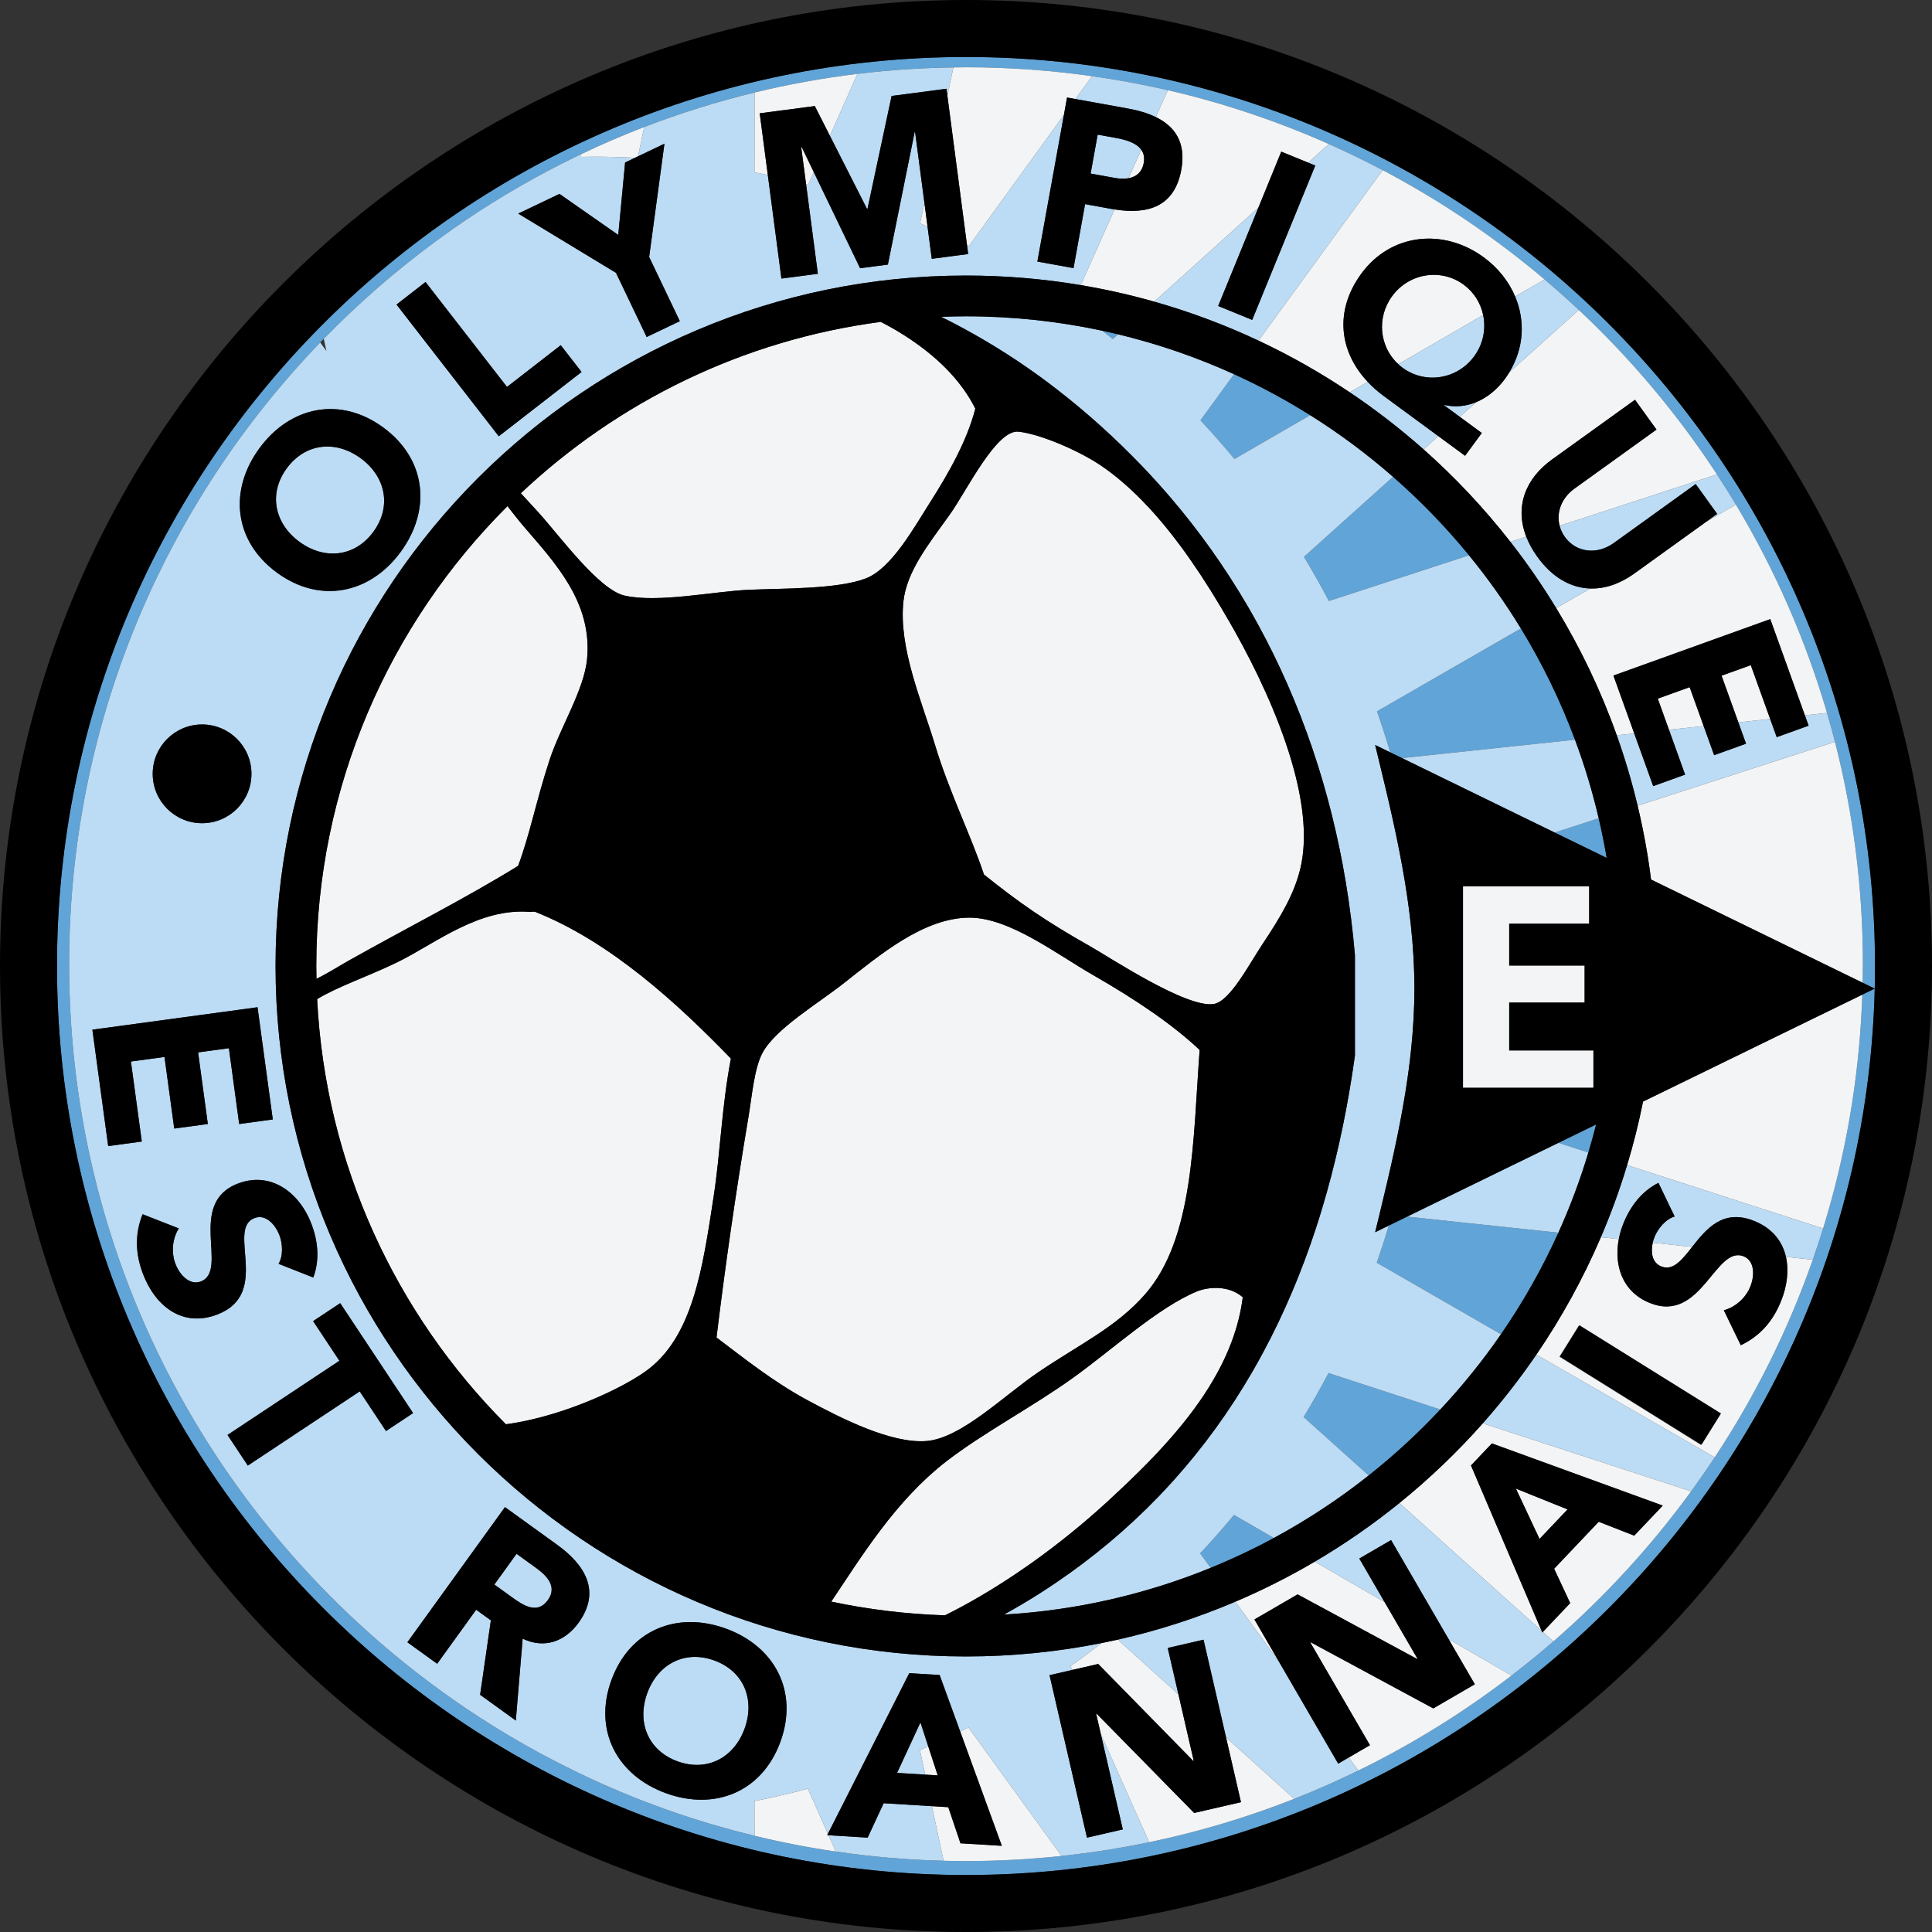<?xml version="1.0" encoding="utf-8"?>
<!-- Generator: Adobe Illustrator 24.1.2, SVG Export Plug-In . SVG Version: 6.00 Build 0)  -->
<svg version="1.1" id="Calque_1" xmlns="http://www.w3.org/2000/svg" xmlns:xlink="http://www.w3.org/1999/xlink" x="0px" y="0px"
	 viewBox="0 0 578.705 578.706" style="enable-background:new 0 0 578.705 578.706;" xml:space="preserve">
<rect x="0" y="0" width="578.705" height="578.706" fill="#333333" stroke="none"/>
<style type="text/css">
	.st0{fill:#61A4D7;}
	.st1{fill:#BCDBF4;}
	.st2{fill:#F2F4F6;}
</style>
<g>
	<path class="st0" d="M289.35,17.074c-150.135,0-272.28,122.142-272.28,272.279    S139.215,561.632,289.35,561.632c150.137,0,272.285-122.142,272.285-272.279    S439.487,17.074,289.35,17.074z M557.751,300.029    c-0.97,23.552-4.978,46.335-11.659,67.955c-0.972,3.142-2.011,6.26-3.096,9.348    c-7.364,21.042-17.275,40.89-29.366,59.188    c-2.279,3.451-4.638,6.849-7.069,10.186    c-12.027,16.496-25.871,31.588-41.259,44.954    c-4.075,3.536-8.265,6.941-12.547,10.232    c-14.242,10.948-29.602,20.502-45.888,28.458    c-6.27,3.065-12.671,5.9-19.205,8.476    c-13.948,5.503-28.467,9.865-43.435,12.983    c-8.612,1.799-17.372,3.172-26.258,4.117c-9.407,1.003-18.953,1.527-28.615,1.527    c-2.244,0-4.485-0.031-6.716-0.088c-10.94-0.268-21.715-1.209-32.294-2.755    c-8.237-1.205-16.349-2.782-24.329-4.722c-8.063-1.952-15.983-4.266-23.745-6.93    c-4.204-1.446-8.361-2.992-12.469-4.638c-4.462-1.787-8.862-3.696-13.203-5.709    c-13.056-6.065-25.555-13.125-37.377-21.126    c-1.345-0.907-2.671-1.841-3.999-2.771    c-69.203-48.65-114.522-129.083-114.522-219.913    c0-72.237,28.667-137.896,75.21-186.225c0.354-0.371,0.717-0.735,1.073-1.102    c10.374-10.645,21.616-20.441,33.618-29.261c2.832-2.082,5.69-4.121,8.604-6.088    c10.533-7.125,21.603-13.519,33.124-19.117c0.54-0.264,1.085-0.52,1.626-0.781    c6.209-2.969,12.551-5.694,19.012-8.185c10.708-4.129,21.746-7.592,33.063-10.335    c10.058-2.441,20.332-4.312,30.796-5.583c9.442-1.148,19.037-1.795,28.754-1.929    c1.259-0.015,2.514-0.046,3.773-0.046c12.809,0,25.406,0.922,37.739,2.663    c7.68,1.083,15.262,2.476,22.718,4.198c16.726,3.861,32.852,9.302,48.227,16.133    c5.476,2.43,10.854,5.04,16.127,7.817c17.372,9.157,33.625,20.158,48.497,32.743    c3.496,2.958,6.913,6,10.251,9.13c15.671,14.69,29.586,31.228,41.389,49.27    c1.95,2.977,3.846,5.996,5.675,9.054c11.598,19.358,20.826,40.289,27.285,62.391    c0.838,2.866,1.642,5.743,2.384,8.652c5.451,21.302,8.359,43.618,8.359,66.6    c0,0.846-0.025,1.684-0.031,2.525c-0.012,1.014-0.021,2.028-0.038,3.042    l3.603,1.753l-3.706,1.81C557.81,298.632,557.783,299.329,557.751,300.029z"/>
	<path class="st0" d="M369.77,137.479l22.671-13.123    c-7.29-4.572-14.9-8.678-22.794-12.268l-10.06,13.816    C363.096,129.657,366.5,133.514,369.77,137.479z"/>
	<path class="st0" d="M390.492,424.456l19.483,17.497    c7.634-6.047,14.805-12.652,21.452-19.756l-33.488-10.923    C395.584,415.746,393.11,420.147,390.492,424.456z"/>
	<path class="st0" d="M359.484,465.292l3.156,4.331c6.489-2.647,12.803-5.636,18.922-8.942    l-11.93-6.906C366.372,457.723,362.98,461.557,359.484,465.292z"/>
	<path class="st0" d="M449.603,399.651c6.598-9.556,12.362-19.73,17.19-30.414    l-45.312-4.815l-5.466,2.667c-1.125,3.75-2.336,7.458-3.628,11.131L449.603,399.651z"/>
	<path class="st0" d="M478.104,336.813l-11.3,5.506l8.972,2.907    C476.611,342.447,477.392,339.644,478.104,336.813z"/>
	<path class="st0" d="M398.048,180.022l41.974-13.689    c-6.917-8.457-14.53-16.322-22.752-23.509l-26.68,23.974    C393.209,171.118,395.689,175.533,398.048,180.022z"/>
	<path class="st0" d="M465.675,249.377l15.585,7.599c-0.673-4-1.476-7.957-2.389-11.871    L465.675,249.377z"/>
	<path class="st0" d="M455.566,188.249l-43.108,24.826    c1.424,4.048,2.744,8.143,3.96,12.279l3.526,1.718l51.82-5.506    C467.412,209.893,461.974,198.745,455.566,188.249z"/>
	<path class="st0" d="M334.89,100.132c-1.56-0.376-3.128-0.734-4.702-1.071    c1.051,0.821,2.097,1.648,3.138,2.483L334.89,100.132z"/>
</g>
<g>
	<path class="st1" d="M479.522,370.589l5.368,0.57c0.296-1.544,0.734-3.083,1.334-4.579    c2.099-5.238,5.493-9.731,10.536-12.27l4.856,10.075    c-2.751,0.8-5.043,3.679-6.042,6.168c-0.207,0.518-0.385,1.089-0.52,1.685    l11.809,1.255c4.176-5.302,9.174-11.537,18.54-7.786    c5.492,2.2,8.494,6.137,9.548,10.77l8.044,0.855    c1.085-3.088,2.124-6.207,3.096-9.348l-58.705-19.002    C485.159,356.366,482.529,363.576,479.522,370.589z"/>
	<path class="st1" d="M461.979,488.991l-0.218-0.511l-42.589-38.262    c-7.984,6.456-16.454,12.331-25.35,17.56l20.921,12.111l-7.579-13.049    l9.516-5.527l17.234,29.675l18.839,10.905c4.282-3.291,8.472-6.696,12.547-10.232    l-3.16-2.839L461.979,488.991z"/>
	<path class="st1" d="M334.344,41.335l-5.554-1.004l-2.108,11.661l7.219,1.305    c1.402,0.254,2.835,0.327,4.13,0.094l3.815-8.542    C340.347,42.753,337.156,41.843,334.344,41.335z"/>
	<path class="st1" d="M337.874,32.511c3.057,0.553,5.903,1.374,8.337,2.562l3.6-8.062    c-7.456-1.722-15.038-3.115-22.718-4.198l-4.965,6.85L337.874,32.511z"/>
	<path class="st1" d="M400.832,528.274l-17.797-30.644L370.028,479.772    c-11.267,4.792-23.038,8.619-35.217,11.362l18.174,16.4l-3.205-13.911    l10.724-2.47l6.738,29.246l20.419,18.426c6.534-2.575,12.935-5.411,19.205-8.476    l-2.856-3.922L400.832,528.274z"/>
	<path class="st1" d="M259.706,62.574l0.141-0.017l7.221-33.813l16.433-2.16l0.272,2.071    l1.808-8.458c-9.718,0.134-19.312,0.781-28.754,1.929l-8.238,18.553    L259.706,62.574z"/>
	<path class="st1" d="M264.687,540.133l-4.797,10.307l-11.715-0.716l2.17,4.887    c10.579,1.546,21.354,2.487,32.294,2.755l-3.495-16.35L264.687,540.133z"/>
	<path class="st1" d="M275.552,524.216c0.837-0.358,1.668-0.726,2.5-1.093l-2.348-7.192    l-6.999,15.12l8.418,0.513L275.552,524.216z"/>
	<path class="st1" d="M89.69,162.295c7.508,5.508,16.598,4.565,22.147-3    c5.548-7.565,3.718-16.517-3.79-22.025c-7.508-5.508-16.598-4.563-22.147,3    C80.352,147.834,82.183,156.788,89.69,162.295z"/>
	<path class="st1" d="M213.949,497.368c-8.814-3.207-16.896,1.06-20.077,9.809    c-3.182,8.749,0.272,17.208,9.086,20.414c8.815,3.207,16.896-1.06,20.078-9.809    C226.217,509.033,222.766,500.574,213.949,497.368z"/>
	<path class="st1" d="M336.315,547.973l-10.724,2.47L314.381,501.778l6.799-1.567    l-0.514-1.15c3.163-2.222,6.247-4.539,9.296-6.901    c-13.135,2.626-26.713,4.008-40.608,4.008c-114.039,0-206.815-92.778-206.815-206.815    S175.314,82.538,289.354,82.538c11.711,0,23.196,0.984,34.381,2.864l10.125-22.672    c-0.308-0.049-0.611-0.089-0.922-0.146l-7.913-1.431l-3.463,19.155L310.733,78.351    l7.946-43.928L290.201,73.714c-0.18-0.091-0.363-0.179-0.543-0.27l0.348,2.647    l-10.908,1.433l-1.269-9.655c-0.742-0.326-1.482-0.655-2.228-0.974l1.3-6.085    l-2.793-21.254l-0.14,0.017l-8.017,39.679l-8.32,1.092l-13.874-28.786    l-1.673,3.769c-0.212-0.056-0.425-0.108-0.637-0.164l3.528,26.846l-10.909,1.433    l-4.076-31.015c-1.325-0.283-2.654-0.556-3.988-0.819l0.027-23.9    c-11.317,2.744-22.355,6.207-33.063,10.335l-1.857,8.785l7.911-3.781    l-4.578,33.933l9.188,19.22l-9.928,4.747l-9.189-19.221l-29.281-17.747l12.346-5.902    l17.611,12.302l2.056-21.704l2.977-1.423c-4.091-0.2-8.205-0.317-12.344-0.317    c-1.259,0-2.508,0.031-3.762,0.05l-0.161-0.758    c-0.542,0.26-1.087,0.517-1.626,0.781c-11.521,5.598-22.592,11.992-33.124,19.117    c-2.914,1.967-5.772,4.006-8.604,6.088    c-12.002,8.82-23.244,18.616-33.618,29.261l0.783,3.658l-1.856-2.556    c-46.543,48.329-75.21,113.988-75.21,186.225c0,90.83,45.318,171.263,114.522,219.913    c1.328,0.93,2.654,1.864,3.999,2.771c11.822,8.001,24.321,15.061,37.377,21.126    c4.341,2.013,8.742,3.922,13.203,5.709c4.108,1.646,8.265,3.191,12.469,4.638    c7.762,2.663,15.683,4.978,23.745,6.93l-0.012-10.408    c5.393-1.06,10.722-2.292,15.983-3.692l5.997,13.508l24.382-48.123l9.083,0.555    l6.167,16.931c0.819-0.404,1.64-0.807,2.454-1.22l27.897,38.487    c8.885-0.945,17.646-2.319,26.258-4.117l-14.512-32.491L336.315,547.973z     M127.465,84.473l24.397,31.429l16.105-12.503l6.231,8.024l-24.798,19.251    l-30.627-39.451L127.465,84.473z M77.71,134.262    c9.222-12.57,24.186-15.679,37.097-6.209    c12.911,9.473,14.442,24.679,5.22,37.249    c-9.22,12.57-24.184,15.679-37.095,6.209    C70.02,162.038,68.489,146.832,77.71,134.262z M60.529,217.005    c8.168,0,14.788,6.62,14.788,14.786c0,8.166-6.62,14.789-14.788,14.789    c-8.166,0-14.787-6.624-14.787-14.789C45.742,223.625,52.363,217.005,60.529,217.005z     M27.67,308.428l49.471-6.723l4.57,33.61l-10.065,1.368l-3.085-22.71    l-9.223,1.253l2.916,21.451l-10.063,1.368l-2.916-21.451l-10.061,1.368l3.256,23.966    l-10.062,1.368L27.67,308.428z M42.85,381.633    c-2.296-5.994-2.532-11.944-0.138-17.92l10.835,4.236    c-1.959,3.166-2.296,7.221-0.984,10.647c1.285,3.358,4.302,6.509,7.595,5.248    c8.565-3.278-4.417-23.382,11.129-29.33c9.945-3.807,18.453,2.83,21.957,11.986    c2.016,5.269,2.573,10.871,0.594,16.159l-10.403-4.098    c1.476-2.455,1.205-6.126,0.248-8.629c-1.11-2.897-3.965-6.411-7.455-5.076    c-8.499,3.251,5.186,22.632-11.149,28.884    C54.671,397.725,46.531,391.251,42.85,381.633z M107.746,416.772l-33.516,22.221    l-6.08-9.172l33.516-22.219l-7.874-11.878l8.112-5.38l21.831,32.925    l-8.114,5.38L107.746,416.772z M173.312,486.062    c-4.087,5.661-10.295,7.877-16.756,4.777l-2.051,24.528l-10.69-7.72    l3.218-22.291l-4.402-3.18l-11.683,16.182l-8.919-6.44l29.225-40.483    l15.668,11.311C175.211,468.734,180.123,476.628,173.312,486.062z M233.773,521.687    c-5.472,15.048-19.641,20.776-34.286,15.449    c-14.648-5.328-21.824-18.821-16.352-33.866    c5.472-15.046,19.639-20.776,34.285-15.448    C232.069,493.151,239.245,506.641,233.773,521.687z"/>
	<path class="st1" d="M160.557,469.635l-5.833-4.211l-6.647,9.207l5.263,3.796    c3.259,2.353,7.572,5.294,10.75,0.892    C167.02,475.258,163.817,471.986,160.557,469.635z"/>
	<path class="st1" d="M460.498,166.783c-1.462-2.032-2.562-4.054-3.335-6.043l-4.751,1.549    c4.95,6.339,9.536,12.974,13.733,19.871l10.221-5.886    C470.645,176.107,465.058,173.117,460.498,166.783z"/>
	<path class="st1" d="M468.744,160.85c3.379,4.693,9.631,5.411,14.612,1.825    l24.562-17.68l6.431,8.933l-3.281,2.362l8.91-5.131    c-1.829-3.057-3.725-6.077-5.675-9.054l-47.147,15.376    C467.46,158.644,467.977,159.783,468.744,160.85z"/>
	<path class="st1" d="M444.144,426.346l62.416,20.36c2.432-3.337,4.791-6.735,7.069-10.186    l-53.428-30.767C455.279,412.957,449.913,419.834,444.144,426.346z"/>
	<path class="st1" d="M541.745,217.366l-9.555,3.438l-1.96-5.446l-9.53,1.012l2.301,6.393    l-9.553,3.436l-3.141-8.725l-10.396,1.104l4.838,13.45l-9.555,3.438    l-5.68-15.784l-5.24,0.556c2.445,6.874,4.537,13.914,6.251,21.098l59.121-19.135    c-0.742-2.908-1.546-5.786-2.384-8.652L540.625,214.255L541.745,217.366z"/>
	<path class="st1" d="M452.069,111.561l20.844-18.726c-3.339-3.13-6.756-6.172-10.251-9.13    l-8.822,5.107C456.879,96.027,456.523,104.287,452.069,111.561z"/>
	<path class="st1" d="M414.456,118.604c-1.779-1.308-3.372-2.724-4.781-4.223l-5.389,3.12    c7.762,5.209,15.156,10.925,22.128,17.108l4.418-3.969L414.456,118.604z"/>
	<path class="st1" d="M432.683,121.318l-0.084,0.113l4.666,3.43l4.896-4.399    C439.264,121.657,436.052,122.06,432.683,121.318z"/>
	<path class="st1" d="M420.131,110.166c6.765,4.972,16.329,3.511,21.428-3.423    c2.75-3.742,3.575-8.247,2.703-12.386l-25.437,14.726    C419.238,109.463,419.669,109.827,420.131,110.166z"/>
	<path class="st1" d="M393.973,49.591l-18.895,46.232l-10.186-4.163l12.046-29.474    l-31.212,28.166c10.798,3.063,21.241,6.98,31.247,11.679l37.192-51.069    c-5.273-2.778-10.651-5.388-16.127-7.817l-6.184,5.581L393.973,49.591z"/>
	<path class="st1" d="M475.777,345.227l-8.972-2.907l-45.323,22.102l45.312,4.815    C470.295,361.489,473.301,353.472,475.777,345.227z"/>
	<path class="st1" d="M455.566,188.249c-4.682-7.669-9.88-14.99-15.544-21.916    l-41.974,13.689c-2.359-4.488-4.839-8.904-7.458-13.224l26.68-23.974    c-7.761-6.785-16.059-12.968-24.829-18.468l-22.671,13.123    c-3.27-3.964-6.674-7.821-10.182-11.575l10.06-13.816    c-11.072-5.036-22.7-9.053-34.757-11.955l-1.564,1.412    c-1.041-0.835-2.087-1.662-3.138-2.483c-13.172-2.824-26.831-4.321-40.834-4.321    c-2.478,0-4.942,0.062-7.398,0.156c9.215,4.571,17.862,9.73,25.976,15.378    c1.2,0.833,2.388,1.676,3.564,2.531c1.728,1.255,3.421,2.541,5.101,3.838    c9.188,7.102,17.669,14.828,25.51,22.99c1.416,1.473,2.814,2.985,4.2,4.508    c1.364,1.504,2.713,3.03,4.043,4.58c8.612,10.029,16.517,21.069,23.518,33.095    c0.985,1.695,1.953,3.413,2.904,5.147c6.327,11.552,11.824,23.977,16.335,37.255    c0.616,1.821,1.219,3.662,1.8,5.518c3.909,12.486,6.96,25.695,9.006,39.635    c0.291,1.99,0.561,4.003,0.813,6.023c0.434,3.517,0.817,7.071,1.125,10.676    c0,9.918,0,19.837,0,29.755c0,0.13,0,0.26,0,0.39    c-0.283,2.047-0.595,4.068-0.909,6.081c-2.179,13.913-5.135,27.053-8.849,39.432    c-0.608,2.028-1.232,4.037-1.881,6.027c-4.345,13.297-9.605,25.676-15.762,37.163    c-1.05,1.963-2.131,3.899-3.235,5.812c-6.865,11.874-14.742,22.737-23.608,32.61    c-1.489,1.657-3.004,3.291-4.55,4.894c-9.319,9.67-19.649,18.329-30.981,25.994    c-1.659,1.117-3.331,2.219-5.028,3.295c-1.706,1.081-3.44,2.134-5.194,3.168    c-1.651,0.979-3.329,1.932-5.017,2.875c-0.035,0.02-0.07,0.04-0.105,0.06    c21.783-1.262,42.613-6.13,61.908-14.002l-3.156-4.331    c3.496-3.735,6.888-7.569,10.148-11.518l11.93,6.906    c10.031-5.42,19.534-11.695,28.413-18.728l-19.483-17.497    c2.617-4.309,5.091-8.709,7.446-13.182l33.488,10.923    c6.594-7.048,12.677-14.58,18.176-22.546l-37.215-21.431    c1.292-3.673,2.502-7.381,3.628-11.131l-4.104,2.001    c0.448-1.837,0.896-3.685,1.347-5.541c2.851-11.747,5.675-23.793,7.663-36.08    c0.717-4.435,1.328-8.901,1.785-13.401c0.603-5.931,0.96-11.916,0.96-17.946    c0-6.341-0.386-12.631-1.048-18.865c-0.48-4.481-1.106-8.931-1.835-13.351    c-2.03-12.295-4.883-24.344-7.743-36.099c-0.377-1.553-0.752-3.107-1.129-4.653    l4.508,2.2c-1.217-4.136-2.537-8.231-3.96-12.279L455.566,188.249z"/>
	<path class="st1" d="M471.764,221.567l-51.82,5.506l45.731,22.305l13.196-4.271    C476.993,237.057,474.61,229.201,471.764,221.567z"/>
</g>
<g>
	<polygon class="st2" points="452.063,276.672 476.015,276.672 476.015,265.479 438.216,265.479     438.216,278.88 438.216,312.457 438.216,325.835 477.291,325.835 477.291,314.642     452.063,314.642 452.063,311.019 452.063,300.312 474.651,300.312 474.651,289.211     452.063,289.211 452.063,280.319  "/>
	<path class="st2" d="M177.878,46.936c4.14,0,8.254,0.117,12.344,0.317l0.888-0.424    l1.857-8.785c-6.461,2.491-12.803,5.216-19.012,8.185l0.161,0.758    C175.37,46.967,176.619,46.936,177.878,46.936z"/>
	<path class="st2" d="M441.764,504.502l-12.446,7.226l-36.702-19.796l-0.124,0.071    l17.857,30.744l-6.339,3.682l2.856,3.922    c16.286-7.955,31.645-17.51,45.888-28.458l-18.839-10.905L441.764,504.502z"/>
	<path class="st2" d="M375.749,485.085l12.932-7.509l35.795,19.349l0.12-0.071    l-9.852-16.964l-20.921-12.111c-7.634,4.487-15.578,8.499-23.795,11.994    l13.007,17.859L375.749,485.085z"/>
	<path class="st2" d="M277.123,531.566l3.76,0.229l-2.831-8.671    c-0.832,0.367-1.663,0.735-2.5,1.093L277.123,531.566z"/>
	<path class="st2" d="M287.617,518.659l12.47,34.235l-12.391-0.758l-3.648-10.821    l-4.905-0.3l3.495,16.35c2.231,0.057,4.471,0.088,6.716,0.088    c9.662,0,19.207-0.524,28.615-1.527l-27.897-38.487    C289.257,517.853,288.437,518.255,287.617,518.659z"/>
	<path class="st2" d="M247.781,549.699l0.204-0.403l-5.997-13.508    c-5.261,1.4-10.59,2.633-15.983,3.692l0.012,10.408    c7.98,1.94,16.092,3.517,24.329,4.722l-2.17-4.887L247.781,549.699z"/>
	<path class="st2" d="M371.716,539.819l-14.022,3.229L328.472,513.297l-0.138,0.033    l1.379,5.988l14.512,32.491c14.967-3.119,29.487-7.481,43.435-12.983l-20.419-18.426    L371.716,539.819z"/>
	<path class="st2" d="M321.18,500.211l7.773-1.791l28.481,29.053l0.138-0.031l-4.586-19.908    l-18.174-16.4c-1.609,0.362-3.226,0.702-4.848,1.026    c-3.049,2.362-6.133,4.68-9.296,6.901L321.18,500.211z"/>
	<path class="st2" d="M492.157,329.958c-1.29,6.456-2.893,12.799-4.771,19.024    l58.705,19.002c6.681-21.62,10.689-44.403,11.659-67.955    c0.033-0.7,0.059-1.397,0.082-2.097l-5.451,2.656L492.157,329.958z"/>
	<path class="st2" d="M533.5,389.695c-2.388,5.96-6.254,10.49-12.071,13.249    l-5.078-10.467c3.589-0.993,6.591-3.742,7.955-7.148    c1.335-3.339,1.259-7.703-2.013-9.011c-8.514-3.411-12.637,20.166-28.09,13.976    c-8.263-3.311-10.819-11.291-9.314-19.135l-5.368-0.57    c-5.312,12.388-11.797,24.157-19.32,35.165l53.428,30.767    c12.092-18.298,22.003-38.146,29.366-59.188l-8.044-0.855    C535.883,380.573,535.297,385.21,533.5,389.695z M509.489,432.795l-42.379-26.407    l5.816-9.337l42.38,26.407L509.489,432.795z"/>
	<path class="st2" d="M497.6,379.343c3.576,1.433,6.199-1.958,9.263-5.849l-11.809-1.255    C494.44,374.958,494.755,378.202,497.6,379.343z"/>
	<polygon class="st2" points="454.066,445.892 461.147,460.974 469.546,452.123  "/>
	<path class="st2" d="M419.172,450.219l42.589,38.262l-21.147-49.521l6.262-6.601    l51.178,18.618l-8.544,9.006l-10.638-4.163l-13.351,14.07l4.81,10.301    l-8.19,8.631l3.16,2.839c15.388-13.366,29.233-28.458,41.259-44.954    l-62.416-20.36C436.498,434.977,428.143,442.964,419.172,450.219z"/>
	<path class="st2" d="M289.658,73.444c0.18,0.091,0.363,0.179,0.543,0.27l28.477-39.291    l0.943-5.212l2.506,0.453l4.965-6.85c-12.333-1.741-24.93-2.663-37.739-2.663    c-1.259,0-2.514,0.031-3.773,0.046l-1.808,8.458L289.658,73.444z"/>
	<path class="st2" d="M275.601,66.895c0.746,0.319,1.486,0.648,2.228,0.974l-0.928-7.059    L275.601,66.895z"/>
	<polygon class="st2" points="515.669,202.391 520.7,216.37 530.23,215.358 524.428,199.24  "/>
	<path class="st2" d="M489.442,171.855c-4.165,2.997-8.66,4.548-13.075,4.419    l-10.221,5.886c7.275,11.955,13.372,24.7,18.129,38.077l5.24-0.556    l-6.234-17.325l46.98-16.906L540.625,214.255l6.637-0.705    c-6.459-22.102-15.687-43.033-27.285-62.391l-8.91,5.131L489.442,171.855z"/>
	<polygon class="st2" points="496.561,209.267 499.91,218.578 510.306,217.474 506.114,205.829      "/>
	<path class="st2" d="M494.55,263.457l19.817,9.665l10.155,4.953l25.479,12.426    l7.934,3.869c0.017-1.014,0.027-2.028,0.038-3.042    c0.006-0.842,0.031-1.68,0.031-2.525c0-22.982-2.908-45.298-8.359-66.6    l-59.121,19.135C492.252,248.572,493.608,255.951,494.55,263.457z"/>
	<path class="st2" d="M229.992,52.427l-2.43-18.492l16.503-2.168l4.525,8.912    l8.238-18.553c-10.464,1.27-20.738,3.142-30.796,5.583l-0.027,23.9    C227.337,51.87,228.666,52.144,229.992,52.427z"/>
	<path class="st2" d="M239.986,44.04l1.462,11.123c0.212,0.056,0.425,0.108,0.637,0.164    l1.673-3.769l-3.633-7.537L239.986,44.04z"/>
	<path class="st2" d="M450.767,113.51c-2.253,3.065-5.214,5.553-8.606,6.952l-4.896,4.399    l6.59,4.843l-5.014,6.821l-8.008-5.885l-4.418,3.969    c9.484,8.41,18.187,17.681,25.997,27.681l4.751-1.549    c-3.515-9.05-0.162-17.427,7.676-23.069l24.907-17.925l6.43,8.931    l-24.566,17.678c-3.862,2.781-5.503,7.107-4.454,11.126l47.147-15.376    c-11.803-18.042-25.718-34.58-41.389-49.27l-20.844,18.726    C451.667,112.219,451.238,112.87,450.767,113.51z"/>
	<path class="st2" d="M404.287,117.5l5.389-3.12    c-8.537-9.086-10.058-21.329-1.881-32.454    c8.941-12.163,24.713-13.615,36.652-4.841c4.327,3.18,7.509,7.253,9.394,11.726    l8.822-5.107c-14.872-12.585-31.125-23.586-48.497-32.743l-37.192,51.069    C386.495,106.503,395.62,111.685,404.287,117.5z"/>
	<path class="st2" d="M444.262,94.357c-0.744-3.532-2.718-6.799-5.832-9.088    c-6.765-4.971-16.332-3.509-21.428,3.425c-4.749,6.462-3.799,15.205,1.823,20.389    L444.262,94.357z"/>
	<path class="st2" d="M342.602,48.778c0.298-1.645-0.036-2.922-0.756-3.929l-3.815,8.542    C340.26,52.99,342.078,51.676,342.602,48.778z"/>
	<path class="st2" d="M353.846,50.809c-2.021,11.177-10.068,13.497-19.986,11.92    l-10.125,22.672c7.473,1.256,14.81,2.913,21.99,4.95l31.212-28.166l6.849-16.758    l8.068,3.297l6.184-5.581c-15.375-6.83-31.502-12.272-48.227-16.133l-3.6,8.062    C351.898,37.85,355.322,42.644,353.846,50.809z"/>
	<path class="st2" d="M161.216,153.416c6.383,7.026,18.101,23.192,25.842,24.979    c9.928,2.288,26.824-1.259,37.039-1.722c10.465-0.474,26.801-0.138,35.317-3.444    c7.693-2.992,14.564-15.536,18.951-22.4    c5.876-9.187,11.267-18.758,13.783-28.423    c-4.274-8.567-11.765-15.922-21.304-21.979c-0.702-0.448-1.406-0.888-2.127-1.32    c-0.981-0.584-2-1.145-3.021-1.704c-0.606-0.328-1.212-0.657-1.827-0.978    c-0.007-0.004-0.015-0.007-0.022-0.011    c-41.451,5.451-78.83,23.996-107.843,51.334c0.006,0.006,0.011,0.012,0.017,0.018    C157.766,149.664,159.52,151.549,161.216,153.416z"/>
	<path class="st2" d="M280.088,223.189c4.268,14.108,10.657,26.835,14.642,38.763    c10.712,8.587,18.585,14.032,31.871,21.536    c5.828,3.291,29.005,18.677,37.042,17.227    c4.808-0.868,10.351-11.633,14.642-18.092c5.393-8.116,9.365-14.824,11.198-22.393    c2.107-8.724,0.941-19.144-1.908-29.717c-0.241-0.892-0.494-1.783-0.758-2.675    c-4.144-14.066-11.016-28.155-16.888-38.64c-0.086-0.153-0.174-0.314-0.26-0.463    c-0.394-0.704-0.79-1.389-1.186-2.082c-7.515-13.129-15.486-24.995-24.189-34.427    c-0.729-0.784-1.462-1.553-2.2-2.307c-3.865-3.945-7.865-7.416-12.046-10.286    c-6.725-4.615-18.48-9.639-24.983-10.335    c-6.666-0.716-15.675,18.046-20.671,24.976    c-6.494,9.012-12.809,16.994-13.783,25.844    C269.085,193.981,276.126,210.094,280.088,223.189z"/>
	<path class="st2" d="M104.363,287.792c17.849-10.041,35.108-18.715,50.822-28.423    c3.495-9.237,5.573-20.085,9.476-31.875c3.274-9.891,10.331-20.939,11.196-30.145    c1.603-17.078-9.79-28.94-18.951-39.627c-0.423-0.494-0.862-1.025-1.308-1.574    c-0.148-0.182-0.301-0.374-0.451-0.561c-0.331-0.412-0.668-0.833-1.011-1.267    c-0.118-0.15-0.239-0.303-0.359-0.455c-0.551-0.7-1.112-1.416-1.691-2.153    c-0.026-0.034-0.054-0.068-0.08-0.102c-35.356,35.254-57.265,83.988-57.265,137.744    c0,1.284,0.024,2.56,0.049,3.838c2.605-1.265,5.19-2.847,7.746-4.343    C103.147,288.49,103.757,288.133,104.363,287.792z"/>
	<path class="st2" d="M160.353,273.148c-0.446-0.176-1.238,0.038-1.722,0    c-14.988-1.194-27.712,9.073-38.762,14.644c-0.549,0.277-1.104,0.549-1.664,0.818    c-0.054,0.026-0.11,0.051-0.164,0.077c-8.017,3.833-17.059,6.93-23.048,10.588    c2.502,49.58,23.647,94.321,56.545,127.35    c12.892-1.728,26.829-7.201,36.011-12.26c0.014-0.008,0.027-0.015,0.04-0.022    c0.688-0.38,1.35-0.757,1.982-1.13c0.025-0.015,0.048-0.029,0.073-0.044    c0.622-0.369,1.218-0.733,1.78-1.092c0.019-0.012,0.036-0.024,0.055-0.035    c0.568-0.363,1.106-0.72,1.608-1.069c14.47-10.075,17.393-31.163,20.673-52.546    c2.055-13.389,2.382-26.69,5.17-41.345    C202.9,300.526,182.83,282.083,160.353,273.148z"/>
	<path class="st2" d="M277.501,431.642c10.408-0.807,23.187-13.626,33.595-20.671    c12.461-8.438,23.239-13.412,31.871-23.258    c14.677-16.733,14.363-46.312,16.37-73.22    c-8.151-7.657-19.098-15.072-31.875-22.396    c-10.951-6.272-25.043-17.219-37.039-17.227    c-13.758-0.004-27.017,11.265-37.9,19.814    c-7.584,5.954-20.229,13.45-24.12,20.675    c-2.502,4.642-3.142,12.899-4.307,19.81    c-3.683,21.838-6.913,44.372-9.475,65.464    c8.237,6.195,17.022,13.305,27.564,18.953    C251.94,424.811,266.907,432.468,277.501,431.642z"/>
	<path class="st2" d="M307.375,469.298c0.609-0.425,1.221-0.846,1.827-1.274    c8.007-5.709,15.666-11.943,22.567-18.291c3.226-2.962,6.482-6.034,9.677-9.21    c0.649-0.643,1.292-1.289,1.934-1.944c10.064-10.24,19.299-21.612,24.614-34.339    c0.331-0.803,0.652-1.607,0.957-2.422c1.588-4.263,2.73-8.675,3.304-13.244    c-4.19-3.654-10.322-3.142-13.783-1.722    c-11.468,4.707-25.402,17.491-37.039,25.841    c-12.318,8.839-26.642,16.309-37.902,24.979    c-0.957,0.737-1.893,1.495-2.812,2.27c-0.277,0.234-0.542,0.48-0.816,0.718    c-0.633,0.549-1.269,1.096-1.884,1.661c-0.312,0.287-0.612,0.585-0.92,0.875    c-0.562,0.531-1.128,1.058-1.676,1.601c-0.313,0.31-0.613,0.63-0.922,0.943    c-0.528,0.537-1.059,1.072-1.574,1.619c-0.305,0.324-0.6,0.657-0.901,0.984    c-0.504,0.548-1.01,1.094-1.502,1.651c-0.293,0.332-0.576,0.67-0.866,1.004    c-0.487,0.563-0.975,1.124-1.451,1.694c-0.276,0.331-0.544,0.667-0.817,1    c-0.476,0.581-0.953,1.162-1.418,1.748c-0.259,0.326-0.51,0.656-0.766,0.984    c-0.468,0.6-0.937,1.199-1.394,1.803c-0.241,0.317-0.475,0.636-0.712,0.954    c-0.464,0.62-0.928,1.24-1.381,1.863c-0.217,0.298-0.429,0.596-0.644,0.895    c-0.467,0.648-0.934,1.296-1.392,1.945c-0.186,0.263-0.368,0.527-0.552,0.79    c-0.484,0.691-0.967,1.383-1.441,2.073c-0.137,0.199-0.271,0.398-0.408,0.597    c-0.524,0.767-1.046,1.533-1.56,2.295c-0.052,0.077-0.103,0.154-0.155,0.231    c-1.136,1.688-2.246,3.36-3.337,5.005c-1.086,1.637-2.153,3.248-3.206,4.82    c-0.011,0.016-0.022,0.033-0.032,0.048c11.041,2.338,22.425,3.737,34.065,4.108    c7.125-3.542,14.306-7.774,21.289-12.477    C305.36,470.693,306.37,470,307.375,469.298z"/>
</g>
<g>
	<path d="M289.35,0C129.802,0,0,129.803,0,289.353C0,448.899,129.802,578.706,289.35,578.706    c159.552,0,289.355-129.807,289.355-289.353C578.705,129.803,448.902,0,289.35,0z     M289.35,561.632c-150.135,0-272.28-122.142-272.28-272.279    S139.215,17.074,289.35,17.074c150.137,0,272.285,122.142,272.285,272.279    S439.487,561.632,289.35,561.632z"/>
	<path d="M557.936,294.37l-7.934-3.869l-25.479-12.426l-10.155-4.953l-19.817-9.665    c0-0-0-0-0-0c-0.942-7.506-2.298-14.885-4.025-22.121    c-1.715-7.185-3.807-14.224-6.251-21.098    c-4.757-13.377-10.854-26.122-18.129-38.077    c-4.197-6.897-8.783-13.532-13.733-19.871    c-7.81-10.001-16.513-19.271-25.997-27.681    c-6.972-6.183-14.366-11.9-22.128-17.108    c-8.666-5.815-17.791-10.997-27.314-15.469    c-10.006-4.699-20.449-8.616-31.247-11.679    c-7.18-2.037-14.518-3.695-21.99-4.95c-11.185-1.88-22.67-2.864-34.381-2.864    c-114.039,0-206.815,92.778-206.815,206.815s92.776,206.815,206.815,206.815    c13.896,0,27.474-1.383,40.608-4.008c1.622-0.324,3.24-0.664,4.848-1.026    c12.179-2.742,23.951-6.57,35.217-11.362    c8.216-3.495,16.161-7.506,23.795-11.994    c8.895-5.229,17.366-11.104,25.35-17.56    c8.971-7.255,17.326-15.242,24.972-23.872    c5.77-6.512,11.135-13.389,16.058-20.593    c7.523-11.008,14.008-22.777,19.32-35.165    c3.007-7.012,5.637-14.222,7.864-21.606c1.878-6.225,3.48-12.569,4.771-19.024    l60.226-29.37l5.451-2.656l3.706-1.81L557.936,294.37z M263.845,96.413    c0-0,0.001-0,0.001-0c0.007,0.004,0.014,0.008,0.021,0.011    c0.616,0.322,1.222,0.65,1.827,0.978c1.021,0.559,2.039,1.12,3.021,1.704    c0.721,0.432,1.425,0.873,2.127,1.32c9.54,6.057,17.03,13.412,21.304,21.979    c-2.516,9.666-7.908,19.236-13.783,28.423    c-4.387,6.865-11.258,19.408-18.951,22.4c-8.516,3.306-24.851,2.97-35.317,3.444    c-10.215,0.463-27.111,4.01-37.039,1.722    c-7.741-1.787-19.46-17.954-25.842-24.979c-1.695-1.867-3.45-3.752-5.196-5.651    c-0.006-0.006-0.011-0.012-0.017-0.018    C185.015,120.409,222.394,101.864,263.845,96.413z M305.065,129.298    c6.503,0.696,18.258,5.721,24.983,10.335c4.18,2.87,8.181,6.341,12.046,10.286    c0.739,0.754,1.471,1.523,2.2,2.307c8.703,9.432,16.674,21.298,24.189,34.427    c0.396,0.693,0.792,1.378,1.186,2.082c0.086,0.149,0.174,0.31,0.26,0.463    c5.872,10.485,12.744,24.574,16.888,38.64c0.264,0.892,0.517,1.783,0.758,2.675    c2.849,10.573,4.014,20.992,1.908,29.717    c-1.833,7.569-5.805,14.277-11.198,22.393    c-4.292,6.459-9.834,17.223-14.642,18.092    c-8.038,1.45-31.215-13.936-37.042-17.227    c-13.286-7.504-21.159-12.949-31.871-21.536    c-3.985-11.927-10.374-24.654-14.642-38.763    c-3.962-13.094-11.003-29.208-9.476-43.071c0.974-8.851,7.289-16.833,13.783-25.844    C289.39,147.343,298.4,128.582,305.065,129.298z M94.741,289.353    c0-53.756,21.909-102.489,57.265-137.744c0-0,0-0,0-0    c0.027,0.035,0.053,0.068,0.08,0.102c0.579,0.738,1.139,1.453,1.691,2.153    c0.119,0.152,0.24,0.305,0.359,0.455c0.343,0.434,0.679,0.855,1.011,1.267    c0.15,0.187,0.304,0.379,0.451,0.561c0.447,0.549,0.885,1.08,1.308,1.574    c9.161,10.688,20.554,22.55,18.951,39.627c-0.865,9.207-7.923,20.254-11.196,30.145    c-3.903,11.79-5.981,22.638-9.476,31.875    c-15.714,9.708-32.973,18.383-50.822,28.423    c-0.607,0.341-1.217,0.699-1.827,1.056c-2.556,1.496-5.141,3.078-7.746,4.343    C94.765,291.913,94.741,290.637,94.741,289.353z M193.087,410.971    c-0.501,0.349-1.04,0.707-1.608,1.069c-0.019,0.012-0.036,0.024-0.055,0.035    c-0.563,0.359-1.158,0.723-1.78,1.092c-0.025,0.015-0.048,0.029-0.073,0.044    c-0.632,0.373-1.294,0.751-1.982,1.13c-0.014,0.008-0.027,0.015-0.04,0.022    c-9.182,5.06-23.119,10.533-36.011,12.26    c-32.898-33.029-54.044-77.77-56.545-127.35    c5.989-3.659,15.031-6.756,23.048-10.588c0.054-0.026,0.11-0.051,0.164-0.077    c0.56-0.269,1.116-0.541,1.664-0.818c11.051-5.571,23.774-15.838,38.762-14.644    c0.484,0.038,1.276-0.176,1.722,0c22.477,8.935,42.547,27.379,58.576,43.932    c-2.788,14.655-3.115,27.956-5.17,41.345    C210.48,379.808,207.556,400.896,193.087,410.971z M214.622,400.632    c2.562-21.092,5.792-43.626,9.475-65.464c1.165-6.911,1.804-15.168,4.307-19.81    c3.892-7.224,16.536-14.72,24.12-20.675    c10.883-8.548,24.141-19.817,37.9-19.814    c11.996,0.008,26.087,10.955,37.039,17.227    c12.777,7.324,23.724,14.74,31.875,22.396c-2.007,26.908-1.693,56.487-16.37,73.22    c-8.633,9.846-19.41,14.82-31.871,23.258    c-10.408,7.045-23.187,19.863-33.595,20.671    c-10.594,0.826-25.561-6.83-35.315-12.057    C231.644,413.936,222.859,406.827,214.622,400.632z M283.057,483.852    c-11.639-0.371-23.023-1.77-34.065-4.108c0.011-0.016,0.022-0.033,0.032-0.048    c1.053-1.572,2.12-3.183,3.206-4.82c1.091-1.645,2.201-3.317,3.337-5.005    c0.052-0.077,0.103-0.154,0.155-0.231c0.513-0.762,1.035-1.528,1.56-2.295    c0.136-0.199,0.271-0.398,0.408-0.597c0.474-0.69,0.957-1.381,1.441-2.073    c0.184-0.263,0.366-0.526,0.552-0.79c0.458-0.649,0.924-1.297,1.392-1.945    c0.215-0.298,0.427-0.597,0.644-0.895c0.454-0.622,0.918-1.243,1.381-1.863    c0.238-0.318,0.472-0.637,0.712-0.954c0.458-0.604,0.926-1.203,1.394-1.803    c0.256-0.328,0.507-0.658,0.766-0.984c0.465-0.587,0.943-1.167,1.418-1.748    c0.273-0.333,0.541-0.669,0.817-1c0.475-0.57,0.964-1.131,1.451-1.694    c0.289-0.334,0.572-0.673,0.866-1.004c0.492-0.556,0.998-1.102,1.502-1.651    c0.301-0.328,0.595-0.66,0.901-0.984c0.515-0.547,1.046-1.082,1.574-1.619    c0.308-0.314,0.609-0.633,0.922-0.943c0.548-0.543,1.114-1.071,1.676-1.601    c0.308-0.291,0.607-0.589,0.92-0.875c0.616-0.565,1.251-1.112,1.884-1.661    c0.274-0.237,0.539-0.483,0.816-0.718c0.918-0.775,1.855-1.533,2.812-2.27    c11.26-8.671,25.584-16.14,37.902-24.979    c11.637-8.349,25.571-21.134,37.039-25.841c3.461-1.42,9.593-1.932,13.783,1.722    c-0.574,4.569-1.716,8.981-3.304,13.244c-0.304,0.815-0.626,1.619-0.957,2.422    c-5.315,12.727-14.55,24.099-24.614,34.339    c-0.643,0.654-1.286,1.301-1.934,1.944c-3.195,3.176-6.451,6.249-9.677,9.21    c-6.901,6.348-14.56,12.582-22.567,18.291c-0.606,0.429-1.219,0.85-1.827,1.274    c-1.005,0.702-2.015,1.395-3.029,2.077    C297.363,476.078,290.183,480.311,283.057,483.852z M465.675,249.377l-45.731-22.305    l-3.526-1.718l-4.508-2.2c0.377,1.546,0.752,3.1,1.129,4.653    c2.86,11.755,5.713,23.805,7.743,36.099c0.729,4.42,1.355,8.87,1.835,13.351    c0.662,6.233,1.048,12.524,1.048,18.865c0,6.031-0.358,12.015-0.96,17.946    c-0.457,4.5-1.068,8.966-1.785,13.401c-1.988,12.287-4.812,24.333-7.663,36.08    c-0.451,1.856-0.899,3.704-1.347,5.541l4.104-2.001l5.466-2.667l45.323-22.102    l11.3-5.506c0,0-0,0-0,0    c-0.712,2.83-1.493,5.634-2.327,8.414c-2.476,8.245-5.481,16.262-8.983,24.01    c-4.829,10.684-10.593,20.858-17.19,30.414    c-5.5,7.966-11.582,15.498-18.176,22.546    c-6.647,7.104-13.818,13.709-21.452,19.756    c-8.878,7.032-18.381,13.308-28.413,18.728    c-6.119,3.306-12.433,6.295-18.922,8.942    c-19.296,7.872-40.126,12.74-61.908,14.002c0.035-0.02,0.07-0.04,0.105-0.06    c1.688-0.943,3.366-1.896,5.017-2.875c1.754-1.034,3.488-2.087,5.194-3.168    c1.697-1.075,3.369-2.177,5.028-3.295c11.332-7.664,21.662-16.324,30.981-25.994    c1.546-1.603,3.061-3.237,4.55-4.894c8.866-9.872,16.743-20.736,23.608-32.61    c1.104-1.913,2.185-3.849,3.235-5.812c6.157-11.487,11.417-23.866,15.762-37.163    c0.648-1.99,1.272-3.999,1.881-6.027c3.714-12.379,6.67-25.519,8.849-39.432    c0.314-2.013,0.626-4.033,0.909-6.081c0-0.13,0-0.26,0-0.39    c0-9.918,0-19.837,0-29.755c-0.308-3.604-0.691-7.159-1.125-10.676    c-0.253-2.02-0.522-4.033-0.813-6.023c-2.045-13.94-5.097-27.149-9.006-39.635    c-0.582-1.856-1.184-3.696-1.8-5.518c-4.511-13.278-10.008-25.703-16.335-37.255    c-0.951-1.733-1.919-3.451-2.904-5.147c-7-12.027-14.906-23.066-23.518-33.095    c-1.33-1.55-2.679-3.077-4.043-4.58c-1.385-1.523-2.784-3.035-4.2-4.508    c-7.841-8.162-16.322-15.888-25.51-22.99c-1.68-1.297-3.373-2.583-5.101-3.838    c-1.176-0.855-2.364-1.698-3.564-2.531c-8.143-5.654-16.842-10.795-26.085-15.375    c0.036-0.001,0.073-0.002,0.109-0.003c2.456-0.093,4.919-0.156,7.398-0.156    c14.003,0,27.662,1.497,40.834,4.321c1.575,0.338,3.142,0.696,4.702,1.071    c12.057,2.902,23.685,6.92,34.757,11.955    c7.893,3.59,15.504,7.696,22.794,12.268c8.77,5.5,17.069,11.683,24.829,18.468    c8.221,7.187,15.835,15.052,22.752,23.509c5.664,6.926,10.862,14.246,15.544,21.916    c6.408,10.496,11.846,21.644,16.198,33.318    c2.846,7.634,5.228,15.49,7.107,23.539c0.914,3.914,1.717,7.871,2.389,11.871    L465.675,249.377z M474.651,289.211v11.101h-22.588v10.707v3.624h25.228v11.193    h-39.074v-13.377v-33.578v-13.4h37.798v11.193h-23.952v3.647v8.893H474.651z"/>
	<path d="M60.529,246.58c8.168,0,14.788-6.624,14.788-14.789    c0-8.166-6.62-14.786-14.788-14.786c-8.166,0-14.787,6.62-14.787,14.786    C45.742,239.956,52.363,246.58,60.529,246.58z"/>
	<path d="M82.932,171.511c12.911,9.471,27.875,6.362,37.095-6.209    c9.222-12.57,7.69-27.777-5.22-37.249c-12.911-9.47-27.875-6.361-37.097,6.209    C68.489,146.832,70.02,162.038,82.932,171.511z M85.9,140.269    c5.549-7.563,14.639-8.508,22.147-3c7.509,5.508,9.339,14.46,3.79,22.025    c-5.549,7.565-14.639,8.508-22.147,3    C82.183,156.788,80.352,147.834,85.9,140.269z"/>
	<polygon points="174.197,111.423 167.966,103.399 151.862,115.902 127.465,84.473     118.772,91.223 149.399,130.674  "/>
	<polygon points="187.245,48.676 185.19,70.38 167.579,58.078 155.233,63.98     184.514,81.727 193.704,100.948 203.631,96.201 194.444,76.981 199.022,43.047     191.111,46.828 190.223,47.253  "/>
	<polygon points="283.501,26.584 267.068,28.744 259.848,62.557 259.706,62.574     248.589,40.678 244.064,31.767 227.561,33.934 229.992,52.427 234.067,83.442     244.976,82.009 241.448,55.163 239.986,44.04 240.126,44.021 243.758,51.558     257.632,80.344 265.952,79.252 273.969,39.573 274.109,39.555 276.902,60.81     277.829,67.869 279.098,77.524 290.006,76.091 289.658,73.444 283.773,28.655  "/>
	<path d="M353.846,50.809c1.477-8.165-1.948-12.96-7.635-15.736    c-2.434-1.188-5.279-2.009-8.337-2.562l-15.746-2.847l-2.506-0.453l-0.943,5.212    l-7.946,43.928l10.829,1.957l3.463-19.155l7.913,1.431    c0.311,0.056,0.615,0.097,0.922,0.146    C343.778,64.306,351.825,61.986,353.846,50.809z M333.9,53.297l-7.219-1.305    l2.108-11.661l5.554,1.004c2.812,0.508,6.003,1.418,7.501,3.513    c0.72,1.007,1.054,2.284,0.756,3.929c-0.524,2.899-2.341,4.212-4.571,4.613    C336.735,53.623,335.302,53.55,333.9,53.297z"/>
	<polygon points="375.077,95.823 393.973,49.591 391.854,48.725 383.786,45.427     376.937,62.186 364.891,91.659  "/>
	<path d="M414.456,118.604l16.377,12.036l8.008,5.885l5.014-6.821l-6.59-4.843    l-4.666-3.43l0.084-0.113c3.368,0.741,6.58,0.339,9.478-0.856    c3.392-1.399,6.352-3.886,8.606-6.952c0.47-0.64,0.899-1.292,1.302-1.949    c4.454-7.274,4.81-15.534,1.771-22.749c-1.885-4.474-5.067-8.546-9.394-11.726    c-11.939-8.774-27.712-7.322-36.652,4.841    c-8.177,11.125-6.655,23.368,1.881,32.454    C411.084,115.88,412.677,117.296,414.456,118.604z M417.002,88.694    c5.097-6.934,14.663-8.395,21.428-3.425c3.114,2.289,5.088,5.556,5.832,9.088    c0.871,4.139,0.047,8.644-2.703,12.386c-5.099,6.934-14.663,8.395-21.428,3.423    c-0.461-0.339-0.893-0.704-1.305-1.083    C413.203,103.898,412.253,95.156,417.002,88.694z"/>
	<path d="M476.367,176.274c4.415,0.129,8.91-1.422,13.075-4.419l21.625-15.565    l3.281-2.362l-6.431-8.933L483.356,162.675c-4.98,3.586-11.233,2.868-14.612-1.825    c-0.768-1.067-1.285-2.206-1.588-3.369c-1.048-4.019,0.592-8.345,4.454-11.126    l24.566-17.678l-6.43-8.931l-24.907,17.925    c-7.838,5.642-11.191,14.019-7.676,23.069c0.773,1.989,1.872,4.011,3.335,6.043    C465.058,173.117,470.645,176.107,476.367,176.274z"/>
	<polygon points="504.748,232.027 499.91,218.578 496.561,209.267 506.114,205.829     510.306,217.474 513.448,226.199 523,222.763 520.7,216.37 515.669,202.391     524.428,199.24 530.23,215.358 532.19,220.804 541.745,217.366 540.625,214.255     530.259,185.451 483.279,202.356 489.514,219.681 495.193,235.465  "/>
	<path d="M494.204,390.294c15.453,6.189,19.576-17.388,28.09-13.976    c3.272,1.309,3.348,5.673,2.013,9.011c-1.364,3.406-4.366,6.155-7.955,7.148    l5.078,10.467c5.816-2.759,9.683-7.29,12.071-13.249    c1.797-4.485,2.383-9.123,1.451-13.218c-1.054-4.633-4.056-8.571-9.548-10.77    c-9.366-3.751-14.364,2.484-18.54,7.786c-3.065,3.892-5.687,7.282-9.263,5.849    c-2.845-1.141-3.16-4.385-2.546-7.104c0.135-0.596,0.312-1.168,0.52-1.685    c0.999-2.489,3.291-5.369,6.042-6.168l-4.856-10.075    c-5.043,2.539-8.437,7.031-10.536,12.27c-0.6,1.497-1.038,3.036-1.334,4.579    C483.385,379.003,485.941,386.983,494.204,390.294z"/>
	
		<rect x="485.708" y="389.957" transform="matrix(0.529 -0.849 0.849 0.529 -120.719 612.389)" width="11.001" height="49.933"/>
	<path d="M462.14,488.821l8.19-8.631l-4.81-10.301l13.351-14.07l10.638,4.163    l8.544-9.006l-51.178-18.618l-6.262,6.601l21.147,49.521l0.218,0.511    L462.14,488.821z M461.147,460.974l-7.081-15.082l15.48,6.232L461.147,460.974z"/>
	<polygon points="424.475,496.924 388.68,477.575 375.749,485.085 383.035,497.631     400.832,528.274 404.01,526.429 410.348,522.747 392.492,492.003 392.616,491.932     429.318,511.729 441.764,504.502 433.915,490.987 416.681,461.312 407.164,466.84     414.743,479.889 424.596,496.853  "/>
	<polygon points="357.433,527.473 328.952,498.42 321.18,500.211 314.381,501.778     325.591,550.443 336.315,547.973 329.714,519.318 328.335,513.33 328.472,513.297     357.693,543.048 371.716,539.819 367.242,520.4 360.504,491.153 349.78,493.623     352.985,507.534 357.571,527.442  "/>
	<path d="M248.175,549.723l11.715,0.716l4.797-10.307l14.456,0.883l4.905,0.3    l3.648,10.821l12.391,0.758l-12.47-34.235l-6.167-16.931l-9.083-0.555    l-24.382,48.123l-0.204,0.403L248.175,549.723z M275.704,515.932l2.348,7.192    l2.831,8.671l-3.76-0.229l-8.418-0.513L275.704,515.932z"/>
	<path d="M217.419,487.822c-14.646-5.328-28.813,0.402-34.285,15.448    c-5.472,15.046,1.704,28.538,16.352,33.866    c14.646,5.327,28.815-0.402,34.286-15.449    C239.245,506.641,232.069,493.151,217.419,487.822z M223.036,517.782    c-3.182,8.749-11.263,13.016-20.078,9.809c-8.814-3.207-12.268-11.665-9.086-20.414    c3.181-8.749,11.262-13.016,20.077-9.809    C222.766,500.574,226.217,509.033,223.036,517.782z"/>
	<path d="M166.921,462.747l-15.668-11.311l-29.225,40.483l8.919,6.44l11.683-16.182    l4.402,3.18l-3.218,22.291l10.69,7.72l2.051-24.528    c6.461,3.099,12.67,0.884,16.756-4.777    C180.123,476.628,175.211,468.734,166.921,462.747z M164.089,479.318    c-3.178,4.402-7.49,1.462-10.75-0.892l-5.263-3.796l6.647-9.207l5.833,4.211    C163.817,471.986,167.02,475.258,164.089,479.318z"/>
	<polygon points="101.903,390.344 93.79,395.724 101.665,407.602 68.149,429.82     74.229,438.992 107.746,416.772 115.62,428.649 123.734,423.269  "/>
	<path d="M76.228,364.858c3.49-1.336,6.345,2.179,7.455,5.076    c0.957,2.502,1.228,6.174-0.248,8.629l10.403,4.098    c1.979-5.288,1.421-10.89-0.594-16.159c-3.505-9.157-12.012-15.794-21.957-11.986    c-15.546,5.948-2.565,26.053-11.129,29.33c-3.293,1.261-6.31-1.89-7.595-5.248    c-1.312-3.427-0.975-7.481,0.984-10.647l-10.835-4.236    c-2.395,5.975-2.158,11.925,0.138,17.92c3.681,9.618,11.821,16.092,22.228,12.109    C81.414,387.489,67.729,368.108,76.228,364.858z"/>
	<polygon points="39.215,317.962 49.276,316.594 52.192,338.045 62.254,336.677     59.339,315.226 68.561,313.973 71.647,336.683 81.711,335.315 77.141,301.705     27.67,308.428 32.41,343.295 42.471,341.927  "/>
</g>
</svg>
